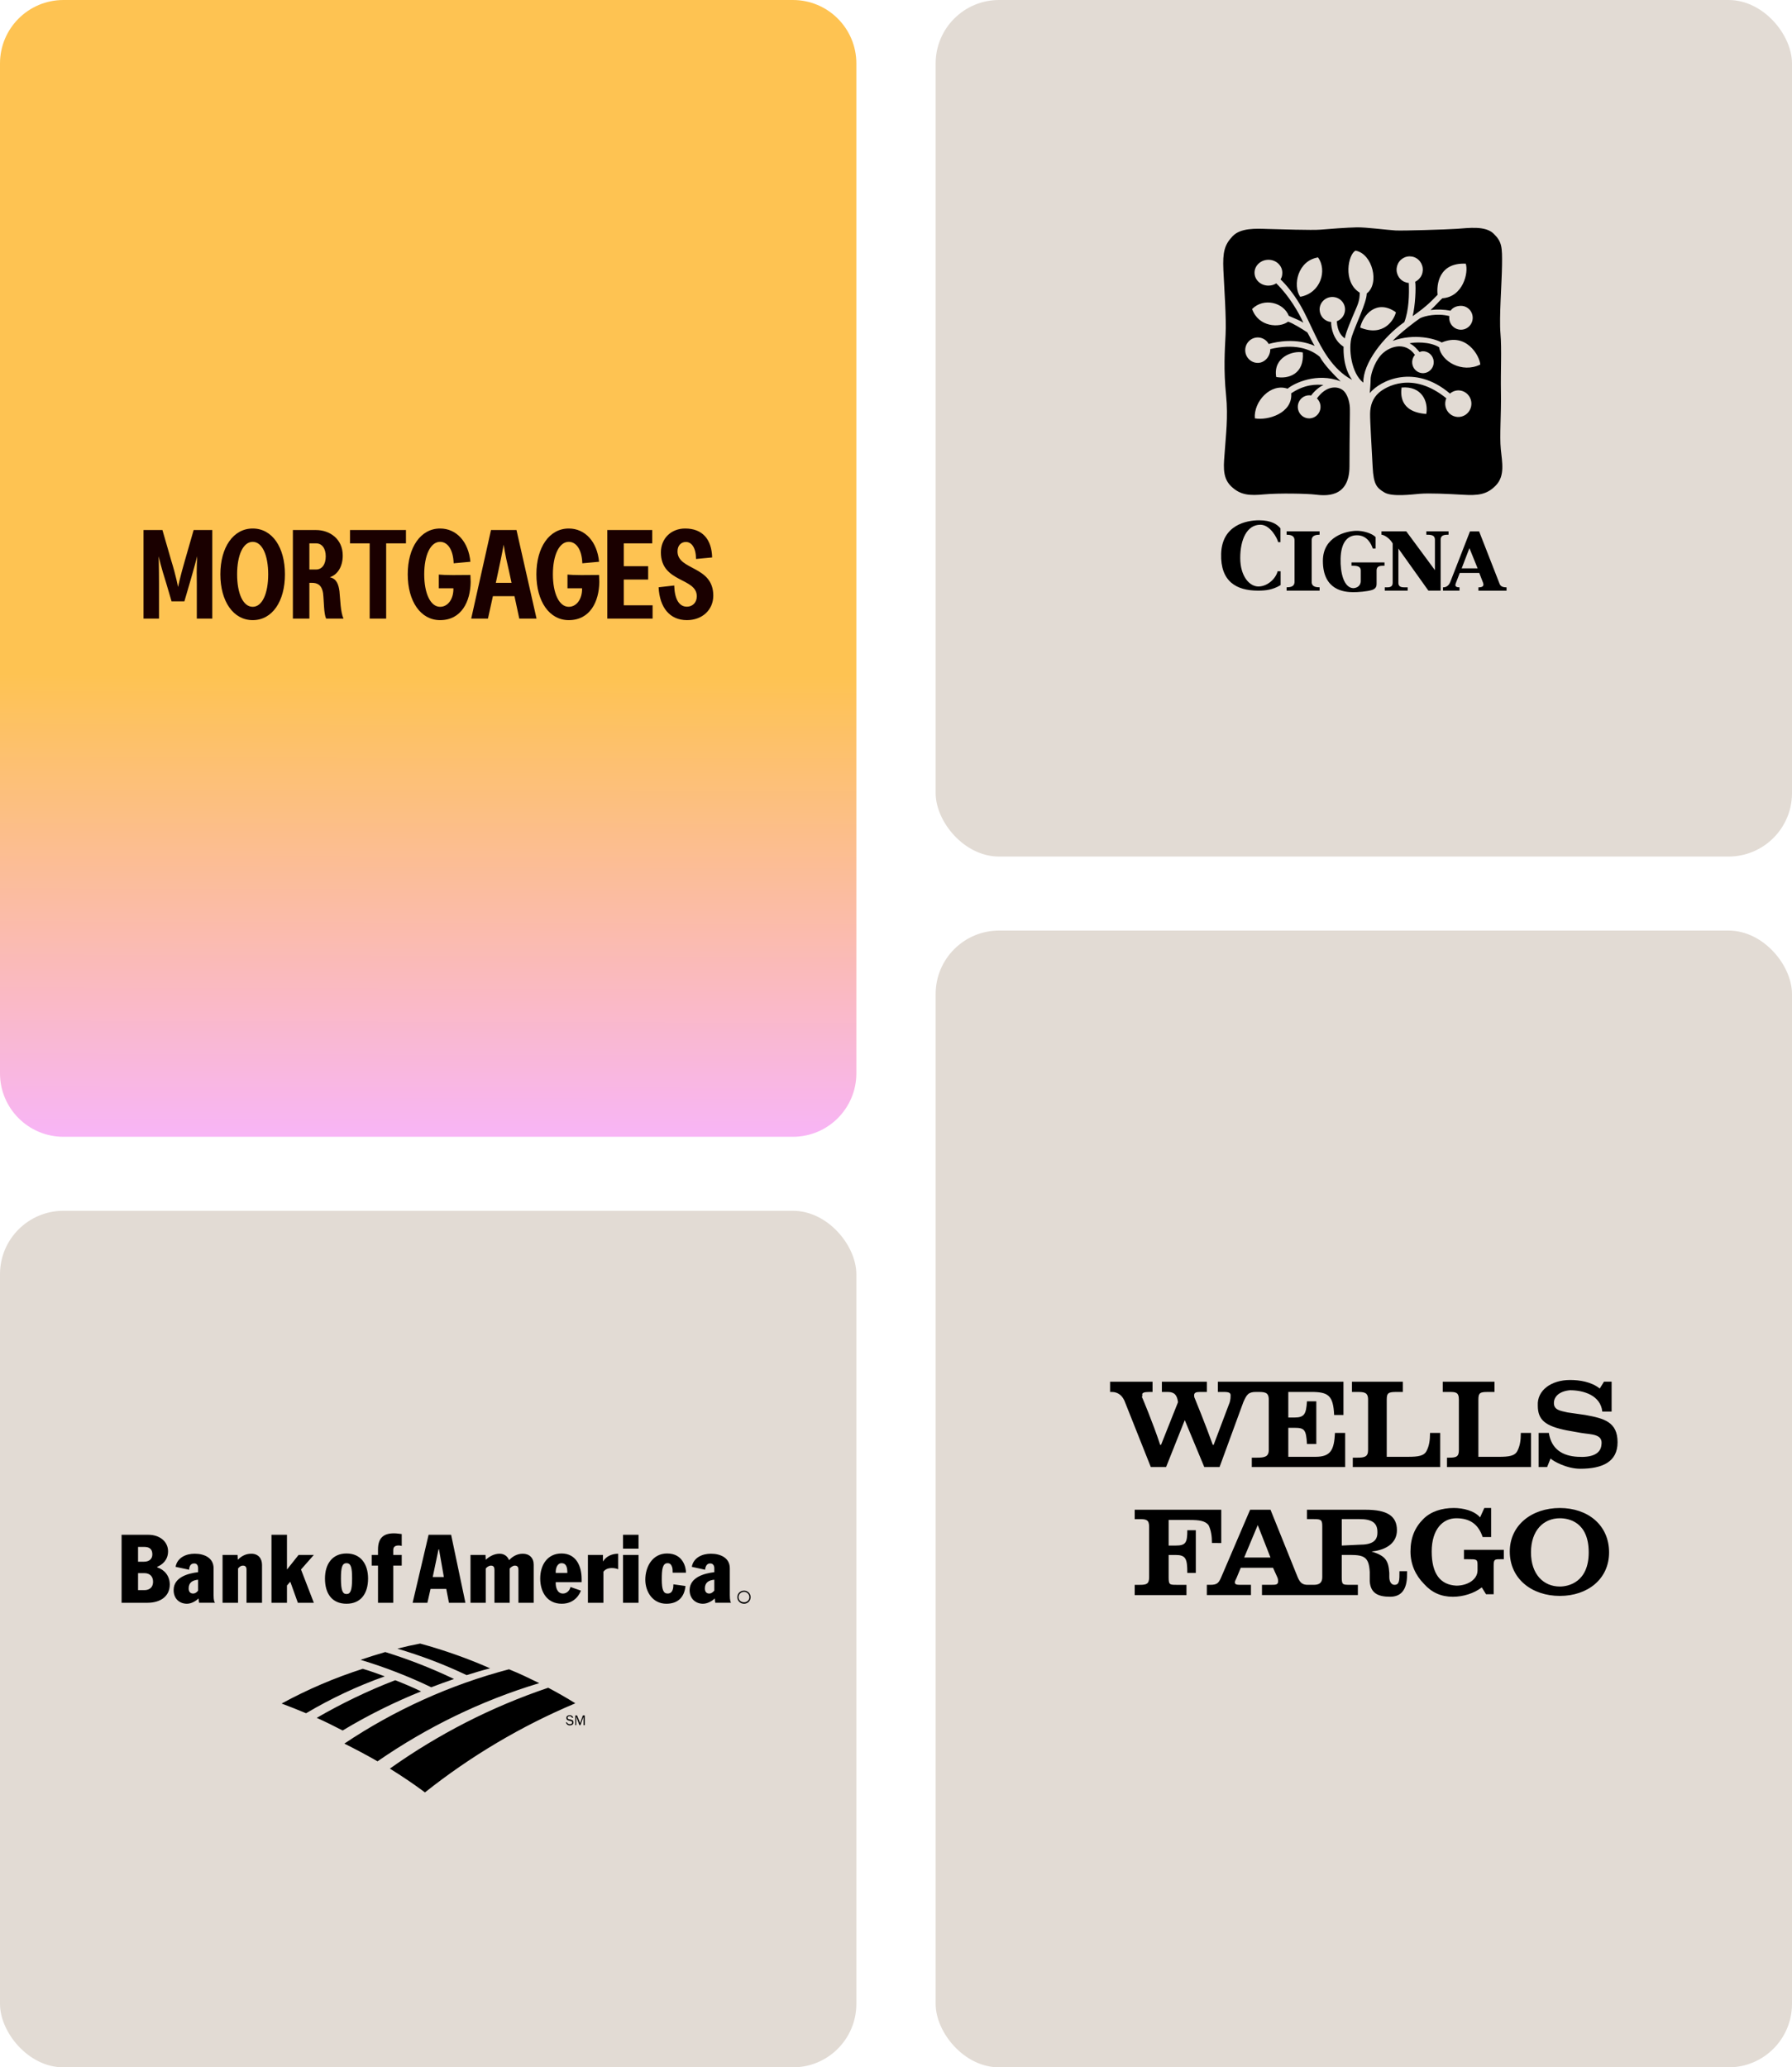 <?xml version="1.0" encoding="UTF-8"?> <svg xmlns="http://www.w3.org/2000/svg" width="339" height="391" viewBox="0 0 339 391" fill="none"><path d="M0 12C0 5.373 5.373 0 12 0H150C156.627 0 162 5.373 162 12V203C162 209.627 156.627 215 150 215H12C5.373 215 0 209.627 0 203V12Z" fill="url(#paint0_linear_7479_2941)"></path><path d="M27.152 117V100.248H30.728L32.384 105.984C33.32 108.984 33.68 111.024 33.68 111.024C33.68 111.024 34.112 108.96 34.976 106.008L36.632 100.248H40.16V117H37.232V110.4C37.16 107.256 37.304 105.192 37.304 105.192C37.304 105.192 36.776 107.256 35.912 110.208L34.88 113.736H32.456L31.424 110.232C30.464 107.232 30.008 105.216 30.008 105.216C30.008 105.216 30.08 107.328 30.08 110.4V117H27.152ZM47.808 117.288C44.136 117.288 41.688 113.736 41.688 108.624C41.688 103.512 44.136 99.96 47.808 99.96C51.504 99.96 53.904 103.512 53.904 108.624C53.904 113.736 51.504 117.288 47.808 117.288ZM44.856 108.624C44.856 112.248 45.984 114.768 47.808 114.768C49.608 114.768 50.736 112.248 50.736 108.624C50.736 105 49.608 102.48 47.808 102.48C45.984 102.48 44.856 105 44.856 108.624ZM55.406 117V100.248H59.798C62.342 100.248 64.838 101.904 64.838 105.072C64.838 107.136 63.878 108.696 62.39 109.176C63.734 109.464 64.046 110.616 64.214 111.816C64.382 113.4 64.406 115.752 64.982 117H61.694C61.238 116.016 61.31 113.856 61.118 112.2C60.854 110.52 59.942 110.232 58.958 110.232H58.526V117H55.406ZM58.526 107.712H59.798C60.902 107.712 61.622 106.752 61.622 105.24C61.622 103.704 60.902 102.768 59.798 102.768H58.526V107.712ZM69.933 117V102.768H66.213V100.248H76.797V102.768H73.053V117H69.933ZM83.252 117.288C79.58 117.288 77.132 113.736 77.132 108.624C77.132 103.512 79.58 99.96 83.252 99.96C86.372 99.96 88.628 102.48 88.988 106.248L85.82 106.536C85.724 103.8 84.596 102.48 83.252 102.48C81.452 102.48 80.252 104.976 80.252 108.624C80.252 112.272 81.452 114.768 83.252 114.768C84.764 114.768 85.82 113.256 85.772 111.264H83.012V108.672C83.564 108.72 84.356 108.768 85.652 108.768L88.988 108.744C89.012 109.128 89.036 109.944 89.036 110.064C88.988 113.76 87.308 117.288 83.252 117.288ZM89.14 117L92.884 100.248H97.708L101.5 117H98.236L97.324 112.752H93.244L92.308 117H89.14ZM93.796 110.232H96.772L96.268 107.904C95.524 104.832 95.284 103.008 95.284 103.008C95.284 103.008 94.948 104.88 94.3 107.88L93.796 110.232ZM107.592 117.288C103.92 117.288 101.472 113.736 101.472 108.624C101.472 103.512 103.92 99.96 107.592 99.96C110.712 99.96 112.968 102.48 113.328 106.248L110.16 106.536C110.064 103.8 108.936 102.48 107.592 102.48C105.792 102.48 104.592 104.976 104.592 108.624C104.592 112.272 105.792 114.768 107.592 114.768C109.104 114.768 110.16 113.256 110.112 111.264H107.352V108.672C107.904 108.72 108.696 108.768 109.992 108.768L113.328 108.744C113.352 109.128 113.376 109.944 113.376 110.064C113.328 113.76 111.648 117.288 107.592 117.288ZM114.886 117V100.248H123.382V102.768H118.006V107.088H122.614V109.608H118.006V114.48H123.454V117H114.886ZM129.944 117.288C126.704 117.288 124.784 114.912 124.592 111.072L127.544 110.736C127.616 113.208 128.408 114.744 129.944 114.744C131 114.744 131.816 113.976 131.816 112.776C131.816 109.2 125.024 110.256 125.024 104.472C125.024 101.808 126.992 99.96 129.608 99.96C132.872 99.96 134.624 101.976 134.72 105.432L131.672 105.72C131.648 103.536 130.808 102.504 129.752 102.504C128.864 102.504 128.168 103.152 128.168 104.28C128.168 107.928 134.936 106.944 134.936 112.656C134.936 115.344 132.848 117.288 129.944 117.288Z" fill="#1A0000"></path><rect y="229" width="162" height="162" rx="12" fill="#E2DBD4"></rect><path fill-rule="evenodd" clip-rule="evenodd" d="M74.76 317.783C76.409 318.426 78.057 319.116 79.661 319.896C74.526 321.961 69.563 324.434 64.82 327.29C63.217 326.463 61.568 325.637 59.92 324.901C64.683 322.146 69.63 319.759 74.76 317.783ZM68.622 315.625C63.313 317.327 58.175 319.525 53.277 322.192C54.834 322.789 56.392 323.386 57.903 324.029C62.628 321.224 67.614 318.886 72.79 317.049C71.416 316.544 70.042 316.039 68.622 315.625ZM107.234 325.729C107.326 326.004 107.556 326.096 107.784 326.096C107.921 326.096 108.059 326.096 108.151 326.004C108.208 325.941 108.241 325.859 108.242 325.774C108.242 325.591 108.105 325.499 107.921 325.499L107.601 325.407C107.509 325.361 107.371 325.361 107.28 325.269C107.188 325.177 107.143 325.04 107.143 324.902C107.143 324.535 107.464 324.398 107.784 324.398C108.059 324.398 108.334 324.535 108.425 324.856L108.197 324.902C108.197 324.718 107.967 324.581 107.739 324.581C107.602 324.581 107.372 324.672 107.372 324.856C107.372 325.086 107.51 325.131 107.693 325.177L107.967 325.223C108.105 325.268 108.242 325.315 108.334 325.36C108.425 325.498 108.471 325.591 108.471 325.774C108.471 325.911 108.425 326.096 108.288 326.187C108.151 326.28 107.966 326.325 107.784 326.325C107.417 326.325 107.189 326.141 107.052 325.774L107.234 325.729ZM109.021 326.28H108.838V324.443H109.158L109.755 325.912L110.257 324.443H110.624V326.28H110.395V324.672L109.799 326.28H109.616L109.021 324.672V326.28ZM85.89 317.554C81.684 315.539 77.336 313.835 72.882 312.456C71.279 312.915 69.721 313.42 68.21 313.926C72.795 315.307 77.266 317.042 81.585 319.115C83.005 318.564 84.424 318.059 85.89 317.554ZM92.715 315.534C88.455 313.651 84.012 312.089 79.477 310.85C78.011 311.125 76.592 311.446 75.172 311.813C79.661 313.146 84.057 314.799 88.272 316.82C89.737 316.36 91.249 315.901 92.715 315.534ZM103.708 319.207C92.943 322.836 82.866 328.025 73.752 334.5C76.042 335.924 78.24 337.393 80.393 339C89.065 332.11 98.635 326.44 108.838 322.146C107.163 321.105 105.452 320.125 103.708 319.207ZM96.287 315.717C85.111 318.656 74.622 323.432 65.141 329.769C67.248 330.826 69.355 331.928 71.416 333.122C80.714 326.692 91.02 321.641 102.013 318.334C100.135 317.416 98.257 316.498 96.287 315.717ZM65.553 293.812C68.255 293.812 69.629 295.833 69.629 298.542C69.629 301.344 68.3 303.318 65.553 303.318C62.759 303.318 61.476 301.344 61.476 298.542C61.476 295.833 62.85 293.812 65.553 293.812ZM65.553 301.481C66.285 301.481 66.606 300.838 66.606 298.542C66.606 296.429 66.377 295.649 65.553 295.649C64.728 295.649 64.499 296.429 64.499 298.542C64.499 300.838 64.82 301.481 65.553 301.481ZM71.508 296.108H70.317V294.087H71.508V293.077C71.508 290.827 72.607 290 74.531 290C75.081 290 75.538 290.092 75.996 290.138V292.389C75.819 292.332 75.634 292.301 75.447 292.297C74.669 292.297 74.394 292.618 74.394 293.169V294.088H75.996V296.109H74.394V303.135H71.508V296.108ZM37.475 296.613C37.475 296.062 37.246 295.695 36.743 295.695C36.01 295.695 35.781 296.338 35.781 296.888L33.215 296.337C33.535 294.592 35.185 293.857 36.834 293.857C38.574 293.857 40.406 294.591 40.406 296.612V301.664C40.406 302.674 40.544 302.995 40.681 303.133H37.658C37.612 302.858 37.566 302.444 37.566 302.307C37.063 302.812 36.192 303.318 35.368 303.318C33.902 303.318 32.802 302.307 32.849 300.654C32.894 298.312 35.551 297.577 37.475 297.348V296.613ZM37.475 298.771C36.467 298.863 35.688 299.276 35.688 300.424C35.688 301.067 36.009 301.389 36.559 301.389C36.88 301.389 37.246 301.159 37.475 300.837V298.771ZM45.033 296.658V303.134H42.101V294.087H44.941L44.987 295.006C45.629 294.363 46.407 293.858 47.552 293.858C48.834 293.858 49.567 294.73 49.567 295.971V303.135H46.636V296.889C46.636 296.384 46.452 296.109 45.949 296.109C45.629 296.108 45.307 296.291 45.033 296.658ZM51.354 290.275H54.285V296.796H54.331L56.484 294.087H59.369L56.942 296.843L59.369 303.134H56.346L54.927 299.184H54.88L54.285 299.874V303.134H51.354V290.275ZM29.734 296.429C31.108 296.889 32.116 298.037 32.116 299.691C32.116 301.894 30.375 303.135 27.902 303.135H23V290.275H28.038C30.329 290.275 31.794 291.653 31.794 293.398C31.794 295.097 30.649 295.97 29.733 296.337V296.429H29.734ZM26.116 300.746H27.306C28.039 300.746 28.955 300.425 28.955 299.139C28.955 298.175 28.36 297.532 27.306 297.532H26.116V300.746ZM26.116 295.372H27.215C28.36 295.372 28.818 294.729 28.818 293.995C28.818 292.755 27.994 292.571 27.261 292.571H26.116V295.372ZM135.13 296.613C135.13 296.062 134.854 295.695 134.351 295.695C133.663 295.695 133.435 296.338 133.389 296.888L130.871 296.337C131.191 294.592 132.84 293.857 134.489 293.857C136.229 293.857 138.061 294.591 138.061 296.612V301.664C138.061 302.674 138.198 302.995 138.291 303.133H135.313C135.267 302.858 135.221 302.444 135.221 302.307C134.717 302.812 133.848 303.318 132.977 303.318C131.558 303.318 130.412 302.307 130.458 300.654C130.549 298.312 133.206 297.577 135.13 297.348V296.613ZM135.13 298.771C134.122 298.863 133.343 299.276 133.343 300.424C133.343 301.067 133.663 301.389 134.167 301.389C134.534 301.389 134.854 301.159 135.129 300.837V298.771H135.13ZM105.129 299.231C105.082 300.011 105.312 301.389 106.502 301.389C107.189 301.389 107.784 300.837 107.921 300.149L109.891 300.838C109.754 301.251 108.883 303.318 106.272 303.318C103.477 303.318 102.195 301.068 102.195 298.542C102.195 295.97 103.57 293.812 106.225 293.812C109.02 293.812 110.027 296.246 110.027 298.634V299.231H105.129ZM107.326 297.485C107.326 296.658 107.234 295.648 106.226 295.648C105.402 295.648 105.081 296.658 105.128 297.485H107.326ZM117.862 294.087H120.793V303.134H117.862V294.087ZM117.862 290.275H120.793V292.894H117.862V290.275ZM127.251 297.439C127.251 297.072 127.251 296.613 127.114 296.291C126.977 295.924 126.747 295.648 126.29 295.648C125.328 295.648 125.19 296.842 125.19 298.679C125.19 300.7 125.51 301.389 126.29 301.389C127.297 301.389 127.388 300.332 127.388 299.644L129.678 299.965C129.45 302.17 128.168 303.318 126.06 303.318C123.45 303.318 122.075 301.022 122.075 298.771C122.075 296.291 123.45 293.812 126.197 293.812C129.267 293.812 129.771 296.521 129.771 297.439H127.251ZM81.08 290.275H85.341L88.044 303.134H84.928L84.425 300.517H81.447L80.852 303.134H78.058L81.08 290.275ZM81.859 298.266H83.966L83.05 293.031H82.958L81.859 298.266ZM111.219 294.087H114.059V295.281H114.105C114.7 294.317 115.799 293.858 116.944 293.858V296.797C116.578 296.659 116.258 296.567 115.754 296.567C114.976 296.567 114.472 296.843 114.151 297.257V303.135H111.219V294.087ZM96.424 296.658V303.134H93.539V296.934C93.539 296.429 93.402 296.108 92.852 296.108C92.577 296.108 92.12 296.338 91.89 296.658V303.134H89.005V294.087H91.845L91.89 295.006C92.532 294.409 93.448 293.858 94.502 293.858C95.417 293.858 96.012 294.363 96.288 295.052H96.334C96.837 294.5 97.707 293.858 98.9 293.858C100.136 293.858 100.96 294.638 100.96 295.924V303.135H98.075V296.935C98.075 296.43 97.938 296.109 97.388 296.109C97.02 296.108 96.609 296.429 96.424 296.658ZM139.481 302.078C139.481 301.389 140.03 300.838 140.763 300.838C140.926 300.837 141.087 300.869 141.237 300.931C141.388 300.993 141.524 301.085 141.639 301.2C141.754 301.315 141.845 301.452 141.907 301.603C141.969 301.753 142.001 301.915 142 302.078C142.001 302.241 141.969 302.402 141.907 302.553C141.845 302.704 141.754 302.841 141.639 302.956C141.524 303.071 141.388 303.163 141.237 303.225C141.087 303.287 140.926 303.318 140.763 303.318C140.03 303.318 139.481 302.766 139.481 302.078ZM139.71 302.078C139.71 302.628 140.168 303.042 140.763 303.042C141.313 303.042 141.772 302.628 141.772 302.078C141.772 301.527 141.313 301.067 140.763 301.067C140.168 301.067 139.71 301.527 139.71 302.078Z" fill="black"></path><rect x="177" width="162" height="162" rx="12" fill="#E2DBD4"></rect><g clip-path="url(#clip0_7479_2941)"><path d="M251.818 60.902C251.785 62.004 252.243 64.353 254.173 65.574C254.138 66.571 254.138 69.559 255.777 71.834C252.029 69.909 249.89 65.6 248.823 63.417C247.756 61.234 246.945 59.312 245.83 57.444C244.716 55.575 243.291 53.822 242.242 52.843C242.506 52.457 242.586 52.023 242.576 51.529C242.554 50.18 241.361 49.106 239.909 49.132C238.459 49.157 237.301 50.272 237.324 51.621C237.349 52.971 238.542 54.044 239.994 54.019C240.538 54.009 241.016 53.863 241.431 53.592C243.845 55.908 245.757 59.228 246.563 61.048C246.039 60.636 244.534 60.089 243.805 59.734C242.815 57.196 239.063 56.232 236.868 58.443C238.066 61.883 242.083 62.065 243.669 60.838C244.499 61.086 246.324 62.206 247.315 62.87C247.685 63.491 248.327 64.841 248.7 65.411C245.219 63.9 241.595 64.608 240.004 65.055C239.8 64.684 239.502 64.373 239.141 64.157C238.78 63.94 238.369 63.824 237.95 63.821C237.53 63.819 237.118 63.929 236.754 64.141C236.39 64.353 236.088 64.659 235.879 65.028C235.67 65.397 235.561 65.816 235.563 66.242C235.566 66.668 235.679 67.086 235.892 67.453C236.106 67.82 236.411 68.122 236.777 68.33C237.143 68.538 237.556 68.644 237.976 68.636C239.284 68.613 240.326 67.361 240.304 66.029C244.723 64.956 247.834 65.896 249.668 67.486C250.572 69.094 252.409 70.947 253.617 72.13C249.15 70.374 244.748 72.498 243.581 73.513C240.389 72.399 237.133 75.936 237.382 79.123C239.838 79.578 244.56 78.15 244.265 74.39C246.815 72.67 248.981 72.682 250.378 72.815C249.661 73.089 248.591 74.001 248.038 74.796C247.529 74.704 247.004 74.801 246.56 75.07C246.115 75.339 245.781 75.761 245.618 76.26C245.456 76.758 245.475 77.299 245.673 77.784C245.871 78.27 246.234 78.666 246.697 78.901C247.159 79.137 247.689 79.195 248.19 79.066C248.692 78.936 249.13 78.628 249.426 78.198C249.722 77.767 249.855 77.242 249.801 76.72C249.747 76.198 249.51 75.713 249.132 75.353C250.894 72.91 252.91 73.032 253.902 73.697C254.896 74.362 255.283 75.98 255.351 76.971C255.419 77.966 255.283 81.95 255.286 88.187C255.288 94.423 250.429 93.72 248.775 93.541C247.328 93.357 241.96 93.242 239.179 93.5C236.398 93.761 234.641 93.684 232.857 91.936C231.072 90.188 231.546 87.665 231.709 85.148C231.87 82.63 232.363 78.837 231.943 74.768C231.45 69.955 231.694 66.285 231.85 63.243C232.004 60.202 231.596 54.551 231.435 51.095C231.274 47.639 231.661 46.272 233.181 44.672C234.696 43.077 237.591 43.235 239.758 43.302C241.925 43.366 248.325 43.568 249.769 43.437C251.214 43.307 254.921 43.033 256.675 43C258.429 42.97 262.534 43.506 263.979 43.586C265.423 43.665 273.469 43.417 275.634 43.274C277.795 43.131 280.989 42.655 282.562 44.199C284.138 45.743 284.188 46.701 284.143 50.162C284.097 53.623 283.589 60.02 283.848 63.057C284.107 66.093 283.863 69.973 283.939 74.267C284.007 78.359 283.667 82.446 283.914 84.959C284.165 87.468 284.722 89.973 283 91.785C281.279 93.598 279.527 93.733 276.738 93.572C273.95 93.413 270.394 93.235 268.529 93.396C267.235 93.498 263.385 94.019 261.922 93.155C260.463 92.289 259.834 91.673 259.672 88.322C259.511 84.971 259.164 79.739 259.189 78.219C259.214 76.698 259.657 75.328 260.875 74.257C262.096 73.188 267.17 70.096 273.608 75.328C273.391 75.826 273.338 76.382 273.459 76.912C273.579 77.443 273.865 77.92 274.275 78.271C274.685 78.622 275.196 78.829 275.731 78.861C276.266 78.892 276.797 78.746 277.244 78.446C277.691 78.145 278.03 77.705 278.21 77.192C278.389 76.679 278.401 76.121 278.242 75.6C278.083 75.08 277.762 74.627 277.327 74.308C276.893 73.988 276.369 73.821 275.832 73.83C275.266 73.847 274.723 74.062 274.295 74.438C267.593 68.741 261.097 71.946 259.126 74.341C259.169 73.817 259.298 72.347 259.287 71.719C259.275 71.09 259.856 68.723 261.223 67.179C262.587 65.636 265.713 64.376 267.671 67.118C267.357 67.472 267.172 67.925 267.148 68.4C267.125 68.876 267.263 69.346 267.54 69.73C267.817 70.114 268.216 70.39 268.67 70.511C269.123 70.632 269.604 70.59 270.031 70.393C270.458 70.196 270.805 69.856 271.014 69.429C271.223 69.003 271.281 68.516 271.178 68.052C271.076 67.587 270.818 67.172 270.45 66.877C270.082 66.583 269.624 66.426 269.156 66.433C268.942 66.438 268.733 66.515 268.539 66.581C268.066 66.068 267.59 65.393 266.654 64.938C267.474 64.713 270.467 64.557 272.239 65.677C272.661 68.35 276.59 70.648 280.035 68.943C279.907 67.271 277.363 62.793 272.742 64.777C271.491 64.066 267.603 62.98 263.45 64.47C264.92 62.926 267.822 60.723 268.64 60.186C269.508 59.752 271.843 59.19 274.174 59.777C274.109 60.235 274.183 60.702 274.387 61.115C274.591 61.528 274.916 61.868 275.316 62.088C275.716 62.309 276.173 62.399 276.626 62.347C277.078 62.295 277.504 62.103 277.846 61.798C278.187 61.492 278.429 61.088 278.537 60.639C278.645 60.189 278.615 59.717 278.45 59.286C278.286 58.855 277.995 58.485 277.618 58.227C277.24 57.969 276.793 57.835 276.338 57.843C275.568 57.855 274.808 58.154 274.415 58.763C273.165 58.528 271.886 58.483 270.623 58.632C271.489 57.883 272.196 56.997 272.858 56.411C276.771 56.151 277.846 51.535 277.285 49.868C272.181 49.638 271.733 53.858 271.957 55.754C270.993 56.715 270.094 57.804 267.24 59.793C267.721 57.845 267.895 54.435 267.718 53.285C268.266 53.028 268.703 52.576 268.946 52.014C269.189 51.453 269.222 50.821 269.038 50.237C268.855 49.653 268.468 49.156 267.95 48.841C267.432 48.526 266.819 48.414 266.225 48.526C265.632 48.637 265.098 48.965 264.726 49.447C264.353 49.93 264.167 50.534 264.201 51.146C264.236 51.758 264.49 52.336 264.914 52.772C265.339 53.208 265.906 53.471 266.508 53.513C266.596 55.606 266.548 58.653 265.66 60.92C261.683 63.714 257.798 68.759 257.911 72.373C255.653 70.684 255.004 65.876 255.739 63.609C256.474 61.342 258.575 57.124 258.55 55.501C261.021 53.653 259.66 47.992 256.441 47.407C255.064 48.015 253.947 53.342 257.221 55.351C257.246 56.764 256.874 57.564 256.33 58.829C255.784 60.097 254.543 62.947 254.405 63.997C253.831 63.588 253.021 62.799 252.885 60.759C253.346 60.595 253.745 60.288 254.025 59.882C254.306 59.476 254.455 58.99 254.45 58.494C254.428 57.183 253.333 56.143 252.002 56.166C250.673 56.191 249.613 57.27 249.636 58.579C249.653 59.171 249.886 59.736 250.289 60.165C250.691 60.594 251.236 60.856 251.818 60.902ZM257.312 61.958C261.779 63.765 263.734 60.48 264.072 59.059C260.395 56.465 257.798 59.629 257.312 61.958ZM245.964 56.133C249.872 55.435 251.088 51.118 249.344 48.687C245.536 49.278 244.482 53.958 245.964 56.133ZM246.452 66.656C244.59 66.269 240.792 67.542 241.426 71.302C243.754 71.731 246.782 70.737 246.452 66.656ZM265.141 73.293C265.005 74.397 264.653 77.914 269.817 78.293C270.24 75.926 268.954 72.963 265.141 73.293ZM249.633 100.501V101.13C249.117 101.155 248.136 101.155 248.136 102.203V110.032C248.136 111.08 249.117 111.055 249.633 111.08V111.709H243.392V111.08C243.908 111.055 244.889 111.08 244.889 110.032V102.203C244.889 101.155 243.908 101.155 243.392 101.13V100.501H249.633ZM241.794 102.543C241.638 101.81 240.296 99.244 238.439 99.244C235.862 99.244 234.621 102.07 234.621 105.529C234.621 108.987 236.375 110.975 238.129 110.924C239.883 110.871 241.381 109.355 241.69 108.044H242.257V110.661C240.762 111.553 239.471 111.709 237.973 111.709C233.899 111.709 230.856 109.981 231.009 104.741C231.168 99.292 235.806 98.403 238.18 98.403C240.553 98.403 241.638 99.213 242.229 99.924V102.541L241.794 102.543ZM257.423 109.879V107.913C257.423 106.868 256.184 107.024 255.668 106.998V106.37H261.91V106.998C261.394 107.026 260.415 106.868 260.415 107.913V110.298C260.415 110.692 260.44 111.295 259.564 111.581C258.688 111.867 256.856 112.016 255.928 112C254.38 111.975 250.255 111.711 250.255 106.081C250.255 101.444 254.692 100.45 256.494 100.396C257.86 100.355 259.486 100.841 260.234 101.575V103.75H259.693C259.433 102.937 258.661 101.235 256.7 101.235C254.689 101.235 253.683 102.886 253.607 105.636C253.532 108.386 254.226 111.136 255.98 111.241C256.519 111.239 257.423 110.924 257.423 109.879ZM272.536 111.711H270.215L264.542 103.75V110.219C264.542 111.267 265.521 111.057 266.294 111.083V111.711H261.96V111.083C262.476 111.057 263.458 111.267 263.458 110.219V102.781C262.914 101.81 261.857 101.155 261.341 101.13V100.501H266.035L271.451 107.834V102.099C271.451 101.051 270.469 101.155 269.825 101.13V100.501H274.028V101.13C273.512 101.155 272.533 101.051 272.533 102.099V111.711H272.536ZM272.973 111.711V111.083C273.517 111.083 274.03 110.873 274.368 110.035L278.082 100.504H279.811L283.576 110.142C283.758 110.615 283.861 111.085 284.996 111.085V111.714H279.683V111.085C280.327 111.085 280.818 110.927 280.559 110.221L279.837 108.361H276.147L275.425 110.244C275.296 110.587 275.115 111.083 276.097 111.083V111.711H272.973ZM276.509 107.494H279.527L277.979 103.668L276.509 107.494Z" fill="black"></path></g><rect x="177" y="176" width="162" height="215" rx="12" fill="#E2DBD4"></rect><path d="M229.265 291.832C229.265 290.54 229.104 289.411 228.623 288.442C227.981 287.634 226.857 287.476 225.091 287.476H221.077V292.316H222.362C224.289 292.316 224.609 291.832 224.609 289.413H226.215V297.484H224.609C224.609 294.737 224.289 294.094 222.362 294.094H221.077V298.292C221.077 299.745 221.237 299.745 222.683 299.745H224.449V301.679H214.655V299.745H215.618C216.903 299.745 217.384 299.581 217.384 298.292V288.766C217.384 287.476 216.901 287.316 215.618 287.316H214.655V285.542H231.031V291.835L229.265 291.832ZM266.189 297.16H264.745C264.745 298.934 264.745 299.742 263.781 299.742C263.299 299.742 262.82 299.255 262.82 298.289V297.481C262.658 295.223 262.178 294.253 259.448 293.445C262.497 293.124 264.264 291.671 264.264 289.413C264.264 286.668 262.337 285.539 258.323 285.539H247.246V287.313H248.533C249.978 287.313 250.139 287.476 250.139 288.763V298.289C250.139 299.418 249.497 299.742 248.533 299.742H247.408C246.446 299.742 245.963 299.418 245.482 298.289L240.345 285.539H236.489L231.028 298.289C230.547 299.418 230.226 299.742 228.942 299.742H228.301V301.676H236.649V299.742H234.883C234.081 299.742 233.598 299.742 233.598 299.255C233.598 299.09 233.758 298.769 233.919 298.445L234.721 296.508H240.821L241.624 298.286C241.784 298.606 241.784 298.929 241.784 299.09C241.784 299.739 241.303 299.739 240.499 299.739H238.733V301.673H256.873V299.739H255.428C253.982 299.739 253.822 299.739 253.822 298.286V294.087H255.428C258.156 294.087 258.96 294.574 259.121 297.315V299.089C259.281 301.35 260.726 301.995 262.972 301.995C264.899 301.995 266.182 300.866 266.182 297.797C266.189 297.642 266.189 297.318 266.189 297.16ZM235.366 294.576L237.934 288.44L240.342 294.576H235.366ZM257.199 292.153L253.827 292.316V287.313H257.199C259.446 287.313 260.571 287.958 260.571 289.734V289.898C260.569 291.508 259.446 292.153 257.199 292.153ZM280.477 290.7C279.673 288.279 278.068 287.15 275.499 287.15C272.933 287.15 270.842 289.247 270.842 293.442C270.842 297.64 272.45 299.739 275.499 299.898C277.586 299.898 279.513 298.769 279.513 296.997V296.027C279.513 294.898 279.351 294.898 277.748 294.898H276.945V293.124H284.489V294.898H283.849C282.726 294.898 282.563 294.898 282.563 296.19V301.518H281.117L280.314 300.226C278.868 301.355 276.781 302 274.855 302C272.607 302 270.842 301.192 269.395 299.577C267.791 297.961 266.827 295.865 266.827 293.442C266.827 290.86 267.631 288.923 269.237 287.31C270.682 285.856 272.769 285.213 275.018 285.213C276.781 285.213 278.871 285.697 279.994 286.986L280.795 285.213H282.083V290.7H280.477ZM295.083 301.837C289.788 301.837 285.612 298.61 285.612 293.444C285.612 288.44 289.788 285.214 295.083 285.214C300.382 285.214 304.396 288.442 304.396 293.608C304.397 298.61 300.382 301.837 295.083 301.837ZM300.543 293.606C300.543 287.794 296.689 287.15 295.083 287.15C292.034 287.15 289.623 289.411 289.623 293.606C289.623 297.802 292.034 300.063 295.083 300.063C296.691 300.063 300.543 299.256 300.543 293.606ZM269.881 274.398C269.4 275.366 268.274 275.529 266.347 275.529H262.335V264.714C262.335 263.424 262.656 263.261 264.262 263.261H265.387V261.324H255.755V263.261H256.557C258.002 263.261 258.804 263.261 258.804 264.714V274.239C258.804 275.529 258.163 275.69 256.717 275.69H255.914V277.466H272.451V271.01H270.525C270.523 272.461 270.363 273.431 269.881 274.398ZM248.85 275.529H243.714V270.04H244.838C246.765 270.04 247.086 270.363 247.246 273.106H249.012V265.035H247.246C247.086 267.456 246.765 268.102 244.838 268.102H243.714V263.26H248.048C251.258 263.26 252.222 263.905 252.383 267.618H254.149V261.324H230.389V263.261H231.514C232.476 263.261 232.799 263.424 232.799 263.906C232.799 264.231 232.799 264.553 232.638 265.198L229.589 273.269H229.428C227.983 269.234 226.056 264.553 226.056 264.553C225.896 264.231 225.896 264.068 225.896 263.906C225.896 263.423 226.217 263.261 227.02 263.261H228.305V261.324H219.797V263.261H220.921C222.206 263.261 222.688 263.906 222.848 265.198L219.638 273.269H219.478C218.032 268.911 216.106 264.392 216.106 264.392C215.945 264.231 216.106 264.069 216.106 263.908C215.945 263.424 216.426 263.263 217.39 263.263H218.032V261.324H210V263.261H210.321C211.445 263.261 212.406 263.906 212.889 265.36L217.705 277.465H220.594L224.127 268.587L227.819 277.465H230.709L235.204 265.197C235.845 263.744 236.166 263.26 237.611 263.26H237.772C239.217 263.26 240.019 263.26 240.019 264.713V274.237C240.019 275.527 239.217 275.689 237.772 275.689H236.809V277.465H254.468V271.008H252.542C252.383 274.239 251.74 275.529 248.85 275.529ZM287.701 271.01C287.701 272.463 287.539 273.431 287.059 274.4C286.576 275.368 285.453 275.531 283.527 275.531H279.673V264.716C279.673 263.426 279.994 263.263 281.44 263.263H282.725V261.324H272.931V263.261H274.056C275.342 263.261 275.981 263.261 275.981 264.714V274.239C275.981 275.529 275.499 275.69 274.056 275.69H273.733V277.466H289.628V271.01H287.701ZM306 272.784C306 276.497 303.112 277.787 298.938 277.787C296.37 277.787 293.803 276.334 293.319 275.85L292.677 277.465H291.071V271.008H292.998C293.481 274.074 295.566 275.366 298.457 275.527C301.025 275.689 302.792 275.044 302.952 273.268C303.274 271.169 301.025 271.331 299.102 271.008L296.37 270.524C292.358 269.716 290.911 268.587 290.911 265.842C290.749 262.937 293.479 261 297.01 261C298.778 261 301.024 261.323 302.631 262.615L303.433 261.323H304.877V266.973H303.112C302.792 263.906 299.578 262.937 297.01 262.937C295.083 263.1 293.96 264.068 293.96 265.36C293.96 266.65 295.083 266.813 296.529 267.135L299.901 267.619C303.433 268.265 306 268.911 306 272.784Z" fill="black"></path><defs><linearGradient id="paint0_linear_7479_2941" x1="77.115" y1="0" x2="76.582" y2="214.999" gradientUnits="userSpaceOnUse"><stop offset="0.594" stop-color="#FEC352"></stop><stop offset="1" stop-color="#F8B5F6"></stop></linearGradient><clipPath id="clip0_7479_2941"><rect width="54" height="69" fill="white" transform="translate(231 43)"></rect></clipPath></defs></svg> 